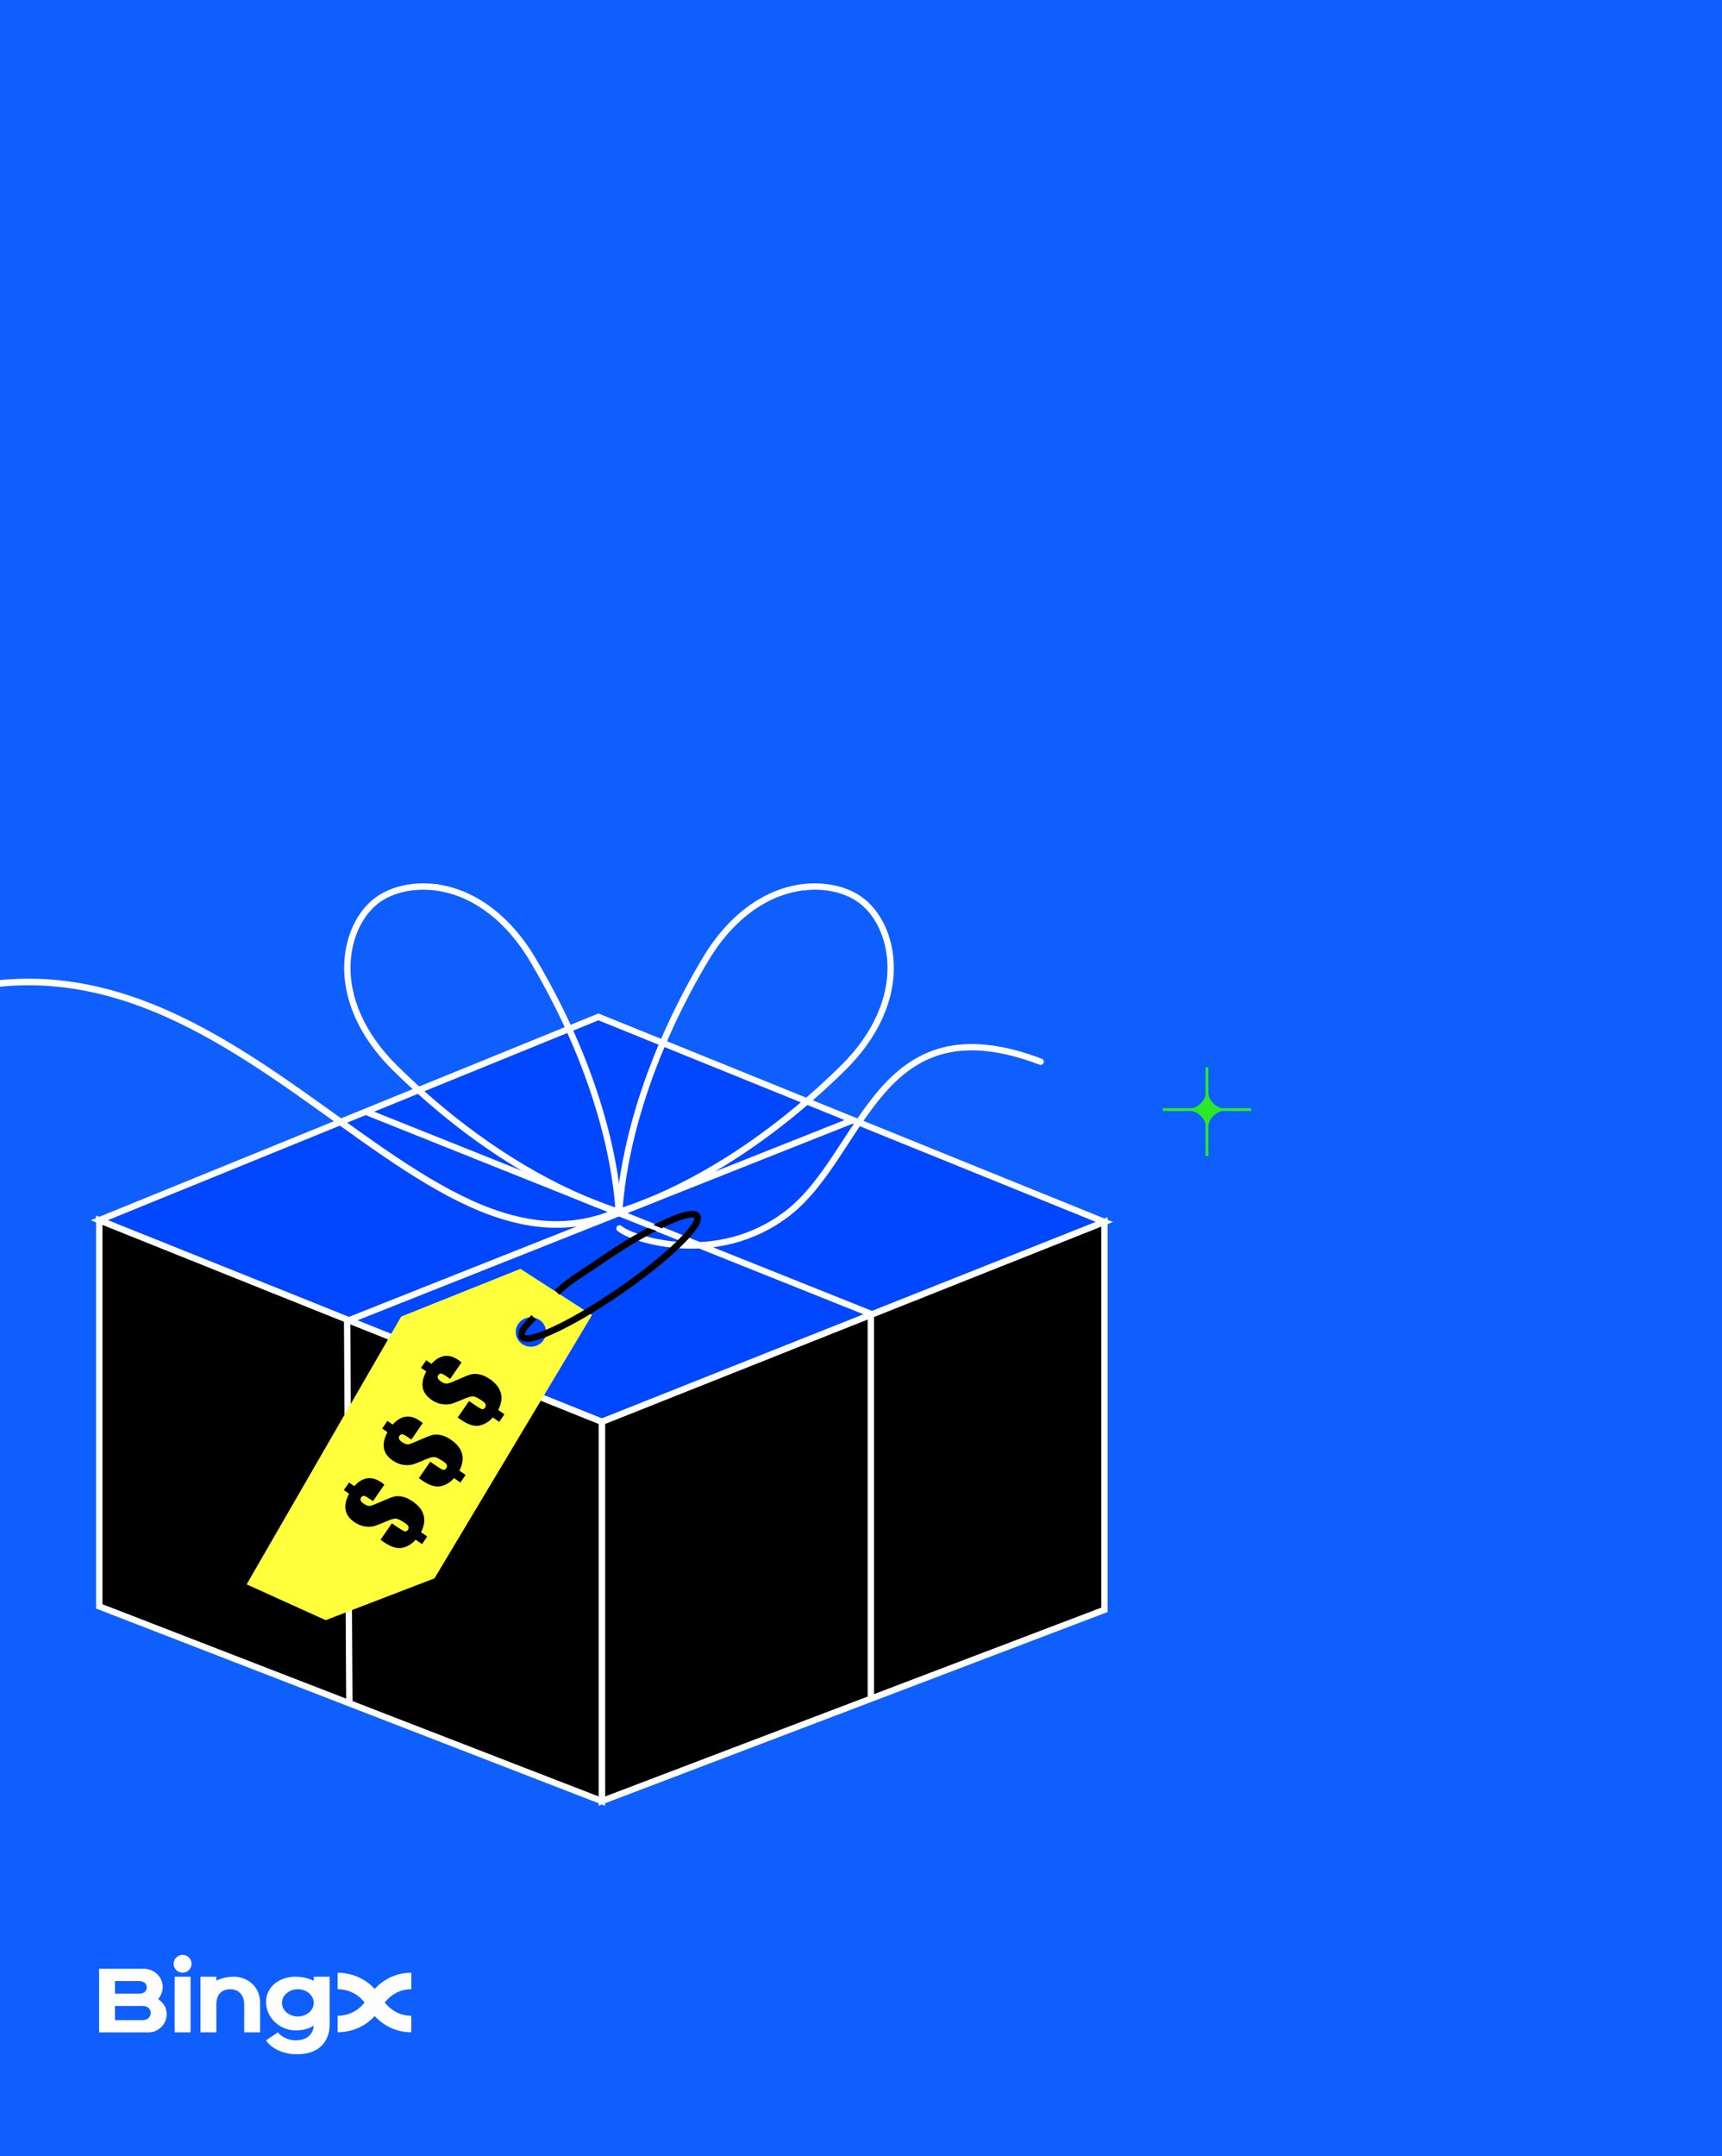 <svg width="278" height="348" viewBox="0 0 278 348" fill="none" xmlns="http://www.w3.org/2000/svg">
<rect x="0" y="0" width="278" height="348" fill="#333333" stroke="none"/>
<g clip-path="url(#clip0_17936_32964)">
<rect width="278" height="348" fill="#0F5FFE"/>
<path fill-rule="evenodd" clip-rule="evenodd" d="M29.482 318.366C30.278 318.366 30.926 317.718 30.926 316.922C30.926 316.127 30.278 315.479 29.482 315.479C28.686 315.479 28.038 316.127 28.038 316.922C28.038 317.718 28.686 318.366 29.482 318.366ZM26.267 320.541C26.293 321.343 26.01 322.075 25.523 322.62V322.627C25.921 322.896 26.909 323.634 26.909 325.052C26.909 326.676 25.58 327.998 23.951 327.998H16V317.731H23.245C24.836 317.731 26.19 318.963 26.267 320.541ZM23.694 320.746C23.694 320.028 23.097 319.707 22.417 319.707H18.567V321.754H22.417C23.084 321.754 23.688 321.459 23.694 320.746ZM18.554 323.73L18.567 326.021V326.015H23.059C23.72 326.015 24.329 325.585 24.342 324.873C24.342 324.154 23.739 323.73 23.059 323.73H18.554ZM28.198 319.008H30.765V327.991H28.198V319.008ZM41.989 323.224C41.989 320.875 40.384 319.38 38.459 319.065C38.228 319.033 37.978 319.008 37.715 319.008C36.887 319.008 35.905 319.162 34.93 319.649V319.008H32.363V327.991H34.93V323.487C34.93 321.684 35.982 321.035 37.176 321.035C38.459 321.035 39.422 321.882 39.422 323.487V327.991H41.989V323.224ZM60.488 320.978C58.486 318.79 55.932 318.366 54.508 318.366V321.029C55.56 321.029 57.459 321.356 58.852 323.172C57.459 324.988 55.56 325.316 54.508 325.316V327.979C55.932 327.979 58.486 327.555 60.488 325.367C62.561 327.568 64.922 327.979 66.398 327.979V325.316C65.391 325.316 63.658 325.059 62.105 323.172C63.658 321.286 65.397 321.029 66.398 321.029V318.366C64.922 318.366 62.561 318.777 60.488 320.978ZM50.651 319.669V319.008H53.212V326.894C53.212 328.331 52.474 331.521 47.944 331.521C45.672 331.521 43.798 330.584 42.945 329.281L44.87 327.991C45.255 328.518 46.269 329.275 47.757 329.275C50.106 329.275 50.645 327.658 50.645 326.894C49.939 327.395 48.951 327.671 47.68 327.671C45.223 327.671 42.951 325.662 42.951 323.095C42.951 320.528 45.242 319.008 47.687 319.008C49.169 319.008 50.279 319.489 50.651 319.669ZM45.518 323.23C45.518 324.443 46.666 325.425 48.085 325.425C49.503 325.425 50.651 324.443 50.651 323.23C50.651 322.017 49.503 321.035 48.085 321.035C46.666 321.035 45.518 322.017 45.518 323.23Z" fill="white"/>
<path d="M96.609 164.111L178.299 197.205L97.163 229.466L16.028 196.927L96.609 164.111Z" fill="#0047FF" stroke="white" stroke-width="1.025" stroke-miterlimit="10"/>
<path d="M97.163 290.669V229.464L178.299 197.203V259.801L97.163 290.669Z" fill="black" stroke="white" stroke-width="1.025" stroke-miterlimit="10"/>
<path d="M16.027 259.246V196.926L97.163 229.464V290.669L16.027 259.246Z" fill="black" stroke="white" stroke-width="1.025" stroke-miterlimit="10"/>
<path d="M140.586 274.155V212.029L59.014 179.402" stroke="white" stroke-width="1.025" stroke-miterlimit="10"/>
<path d="M56.401 275.023L56.041 213.186L137.737 180.76" stroke="white" stroke-width="1.025" stroke-miterlimit="10"/>
<path d="M129.652 143.182C129.304 143.223 128.95 143.276 128.602 143.347C122.852 144.421 117.61 148.529 113.83 154.921C102.229 174.487 100.295 190.092 99.977 195.569C105.219 193.958 119.886 188.321 136.086 172.362C141.376 167.162 144.101 161.077 143.759 155.228C143.534 151.161 141.812 147.52 139.188 145.448C136.788 143.565 133.273 142.751 129.64 143.188H129.652V143.182Z" stroke="white" stroke-width="1.025" stroke-miterlimit="10"/>
<path d="M70.224 143.187C66.591 142.756 63.076 143.571 60.676 145.448C58.046 147.519 56.33 151.161 56.105 155.227C55.763 161.076 58.488 167.156 63.778 172.361C79.978 188.321 94.644 193.951 99.887 195.568C99.569 190.091 97.635 174.486 86.034 154.92C82.26 148.534 77.011 144.421 71.262 143.346C70.914 143.276 70.56 143.222 70.212 143.181H70.224V143.187Z" stroke="white" stroke-width="1.025" stroke-miterlimit="10"/>
<path d="M99.51 195.623C62.935 211.098 31.048 129.902 -27.536 169.464" stroke="white" stroke-width="1.069" stroke-linecap="round" stroke-linejoin="round"/>
<path d="M168.004 171.343C141.542 161.31 139.618 186.158 127.166 195.795C115.883 204.526 102.112 200.031 100.004 198.25" stroke="white" stroke-width="1.025" stroke-linecap="round" stroke-linejoin="round"/>
<path fill-rule="evenodd" clip-rule="evenodd" d="M64.763 212.478L84.018 204.77L95.571 212.236L70.142 254.724L52.574 261.47L39.818 255.692L64.763 212.484V212.478ZM85.71 217.341C87.061 217.341 88.158 216.279 88.158 214.968C88.158 213.658 87.061 212.596 85.71 212.596C84.36 212.596 83.263 213.658 83.263 214.968C83.263 216.279 84.36 217.341 85.71 217.341Z" fill="#FFFF3C"/>
<path d="M89.921 208.571C91.991 206.611 93.66 205.761 96.779 203.607C99.811 201.518 102.73 199.741 105.219 198.425C105.46 198.295 105.696 198.177 105.926 198.059C106.192 197.923 106.451 197.793 106.705 197.669C109.848 196.147 112.06 195.545 112.543 196.241C113.445 197.557 107.855 202.981 100.053 208.364C92.25 213.747 85.191 217.046 84.283 215.73C84.147 215.535 84.159 215.246 84.295 214.886C84.401 214.603 84.566 214.349 84.761 214.113L86.182 212.596" stroke="black" stroke-width="1.069" stroke-miterlimit="10"/>
<path d="M105.207 197.576C105.207 197.576 106.204 197.989 106.794 198.202L106.027 198.656L104.323 198.066L105.207 197.582V197.576Z" fill="white"/>
<path d="M194.622 172.256H195.082V186.563H194.622V172.256Z" fill="#2DE82A"/>
<path d="M187.705 178.842H202V179.302H187.705V178.842Z" fill="#2DE82A"/>
<path d="M194.657 176.687C194.71 176.469 195.029 176.469 195.088 176.687C195.371 177.75 196.202 178.582 197.264 178.865C197.482 178.918 197.482 179.237 197.264 179.296C196.202 179.579 195.371 180.411 195.088 181.474C195.035 181.692 194.716 181.692 194.657 181.474C194.374 180.411 193.543 179.579 192.481 179.296C192.263 179.243 192.263 178.924 192.481 178.865C193.543 178.582 194.374 177.75 194.657 176.687Z" fill="#2DE82A"/>
<path d="M62.051 239.604L60.214 242.265L59.773 241.96C59.303 241.636 58.975 241.454 58.787 241.416C58.6 241.377 58.437 241.459 58.297 241.661C58.185 241.823 58.164 241.99 58.233 242.162C58.302 242.326 58.461 242.494 58.712 242.667C59.129 242.955 59.478 243.073 59.76 243.021C60.039 242.974 60.695 242.72 61.727 242.258C62.602 241.864 63.234 241.62 63.623 241.525C64.008 241.428 64.458 241.434 64.973 241.543C65.486 241.644 66.039 241.9 66.632 242.309C67.581 242.964 68.167 243.706 68.392 244.535C68.617 245.365 68.478 246.28 67.975 247.282L68.976 247.973L68.13 249.198L67.096 248.484C66.535 249.147 65.833 249.58 64.992 249.784C64.147 249.985 63.131 249.676 61.946 248.858L61.425 248.499L63.263 245.838L63.914 246.288C64.63 246.782 65.094 247.063 65.306 247.132C65.517 247.193 65.695 247.118 65.841 246.907C65.965 246.727 65.998 246.552 65.94 246.383C65.878 246.21 65.728 246.042 65.491 245.878C64.894 245.466 64.439 245.214 64.127 245.121C63.81 245.026 63.332 245.117 62.692 245.395C61.622 245.856 60.867 246.152 60.427 246.282C59.985 246.405 59.473 246.424 58.889 246.339C58.309 246.25 57.745 246.016 57.196 245.637C56.401 245.088 55.932 244.434 55.789 243.674C55.649 242.909 55.837 242.041 56.353 241.068L55.503 240.481L56.349 239.256L57.199 239.843C57.871 239.094 58.572 238.67 59.302 238.571C60.027 238.469 60.783 238.689 61.569 239.232C61.679 239.308 61.84 239.432 62.051 239.604Z" fill="black"/>
<path d="M68.246 229.664L66.409 232.325L65.967 232.021C65.498 231.696 65.169 231.515 64.982 231.476C64.794 231.438 64.631 231.519 64.491 231.721C64.379 231.884 64.358 232.051 64.428 232.222C64.496 232.386 64.656 232.554 64.906 232.727C65.323 233.015 65.673 233.133 65.955 233.082C66.234 233.034 66.889 232.78 67.921 232.319C68.796 231.924 69.428 231.68 69.817 231.586C70.202 231.488 70.652 231.494 71.167 231.603C71.68 231.705 72.234 231.96 72.826 232.369C73.775 233.024 74.362 233.766 74.586 234.596C74.811 235.425 74.672 236.341 74.169 237.342L75.17 238.033L74.324 239.258L73.29 238.544C72.729 239.207 72.028 239.641 71.187 239.845C70.341 240.046 69.326 239.737 68.14 238.918L67.62 238.559L69.457 235.898L70.109 236.348C70.825 236.842 71.288 237.124 71.501 237.192C71.711 237.253 71.889 237.179 72.035 236.968C72.159 236.788 72.192 236.613 72.134 236.443C72.072 236.271 71.922 236.102 71.685 235.939C71.088 235.526 70.633 235.274 70.321 235.182C70.004 235.086 69.526 235.178 68.887 235.456C67.817 235.917 67.061 236.212 66.621 236.343C66.18 236.466 65.667 236.485 65.084 236.4C64.504 236.311 63.939 236.077 63.39 235.698C62.595 235.149 62.126 234.494 61.983 233.734C61.843 232.97 62.031 232.101 62.547 231.128L61.698 230.542L62.543 229.317L63.393 229.903C64.065 229.155 64.766 228.731 65.496 228.632C66.222 228.53 66.977 228.75 67.763 229.292C67.873 229.368 68.034 229.492 68.246 229.664Z" fill="black"/>
<path d="M74.513 219.871L72.675 222.532L72.234 222.228C71.764 221.903 71.436 221.722 71.248 221.683C71.061 221.645 70.898 221.726 70.758 221.928C70.646 222.091 70.625 222.258 70.695 222.429C70.763 222.593 70.922 222.761 71.172 222.934C71.59 223.222 71.939 223.34 72.221 223.289C72.5 223.241 73.156 222.987 74.188 222.526C75.063 222.131 75.695 221.887 76.084 221.793C76.469 221.695 76.919 221.701 77.434 221.81C77.947 221.912 78.5 222.167 79.093 222.576C80.042 223.231 80.628 223.973 80.853 224.803C81.078 225.632 80.939 226.548 80.436 227.549L81.437 228.24L80.591 229.465L79.557 228.752C78.996 229.414 78.294 229.848 77.453 230.052C76.608 230.253 75.592 229.944 74.407 229.125L73.886 228.766L75.724 226.105L76.376 226.555C77.091 227.049 77.555 227.331 77.767 227.399C77.978 227.46 78.156 227.386 78.302 227.175C78.426 226.995 78.459 226.82 78.401 226.65C78.339 226.478 78.189 226.309 77.952 226.146C77.355 225.733 76.9 225.481 76.588 225.389C76.271 225.293 75.793 225.385 75.153 225.663C74.083 226.124 73.328 226.419 72.888 226.55C72.446 226.673 71.934 226.692 71.35 226.607C70.77 226.518 70.206 226.284 69.657 225.905C68.862 225.356 68.393 224.702 68.25 223.941C68.11 223.177 68.298 222.308 68.814 221.335L67.964 220.749L68.81 219.524L69.66 220.11C70.332 219.362 71.033 218.938 71.763 218.839C72.488 218.737 73.244 218.957 74.03 219.499C74.14 219.575 74.301 219.699 74.513 219.871Z" fill="black"/>
</g>
<defs>
<clipPath id="clip0_17936_32964">
<rect width="278" height="348" fill="white"/>
</clipPath>
</defs>
</svg>
